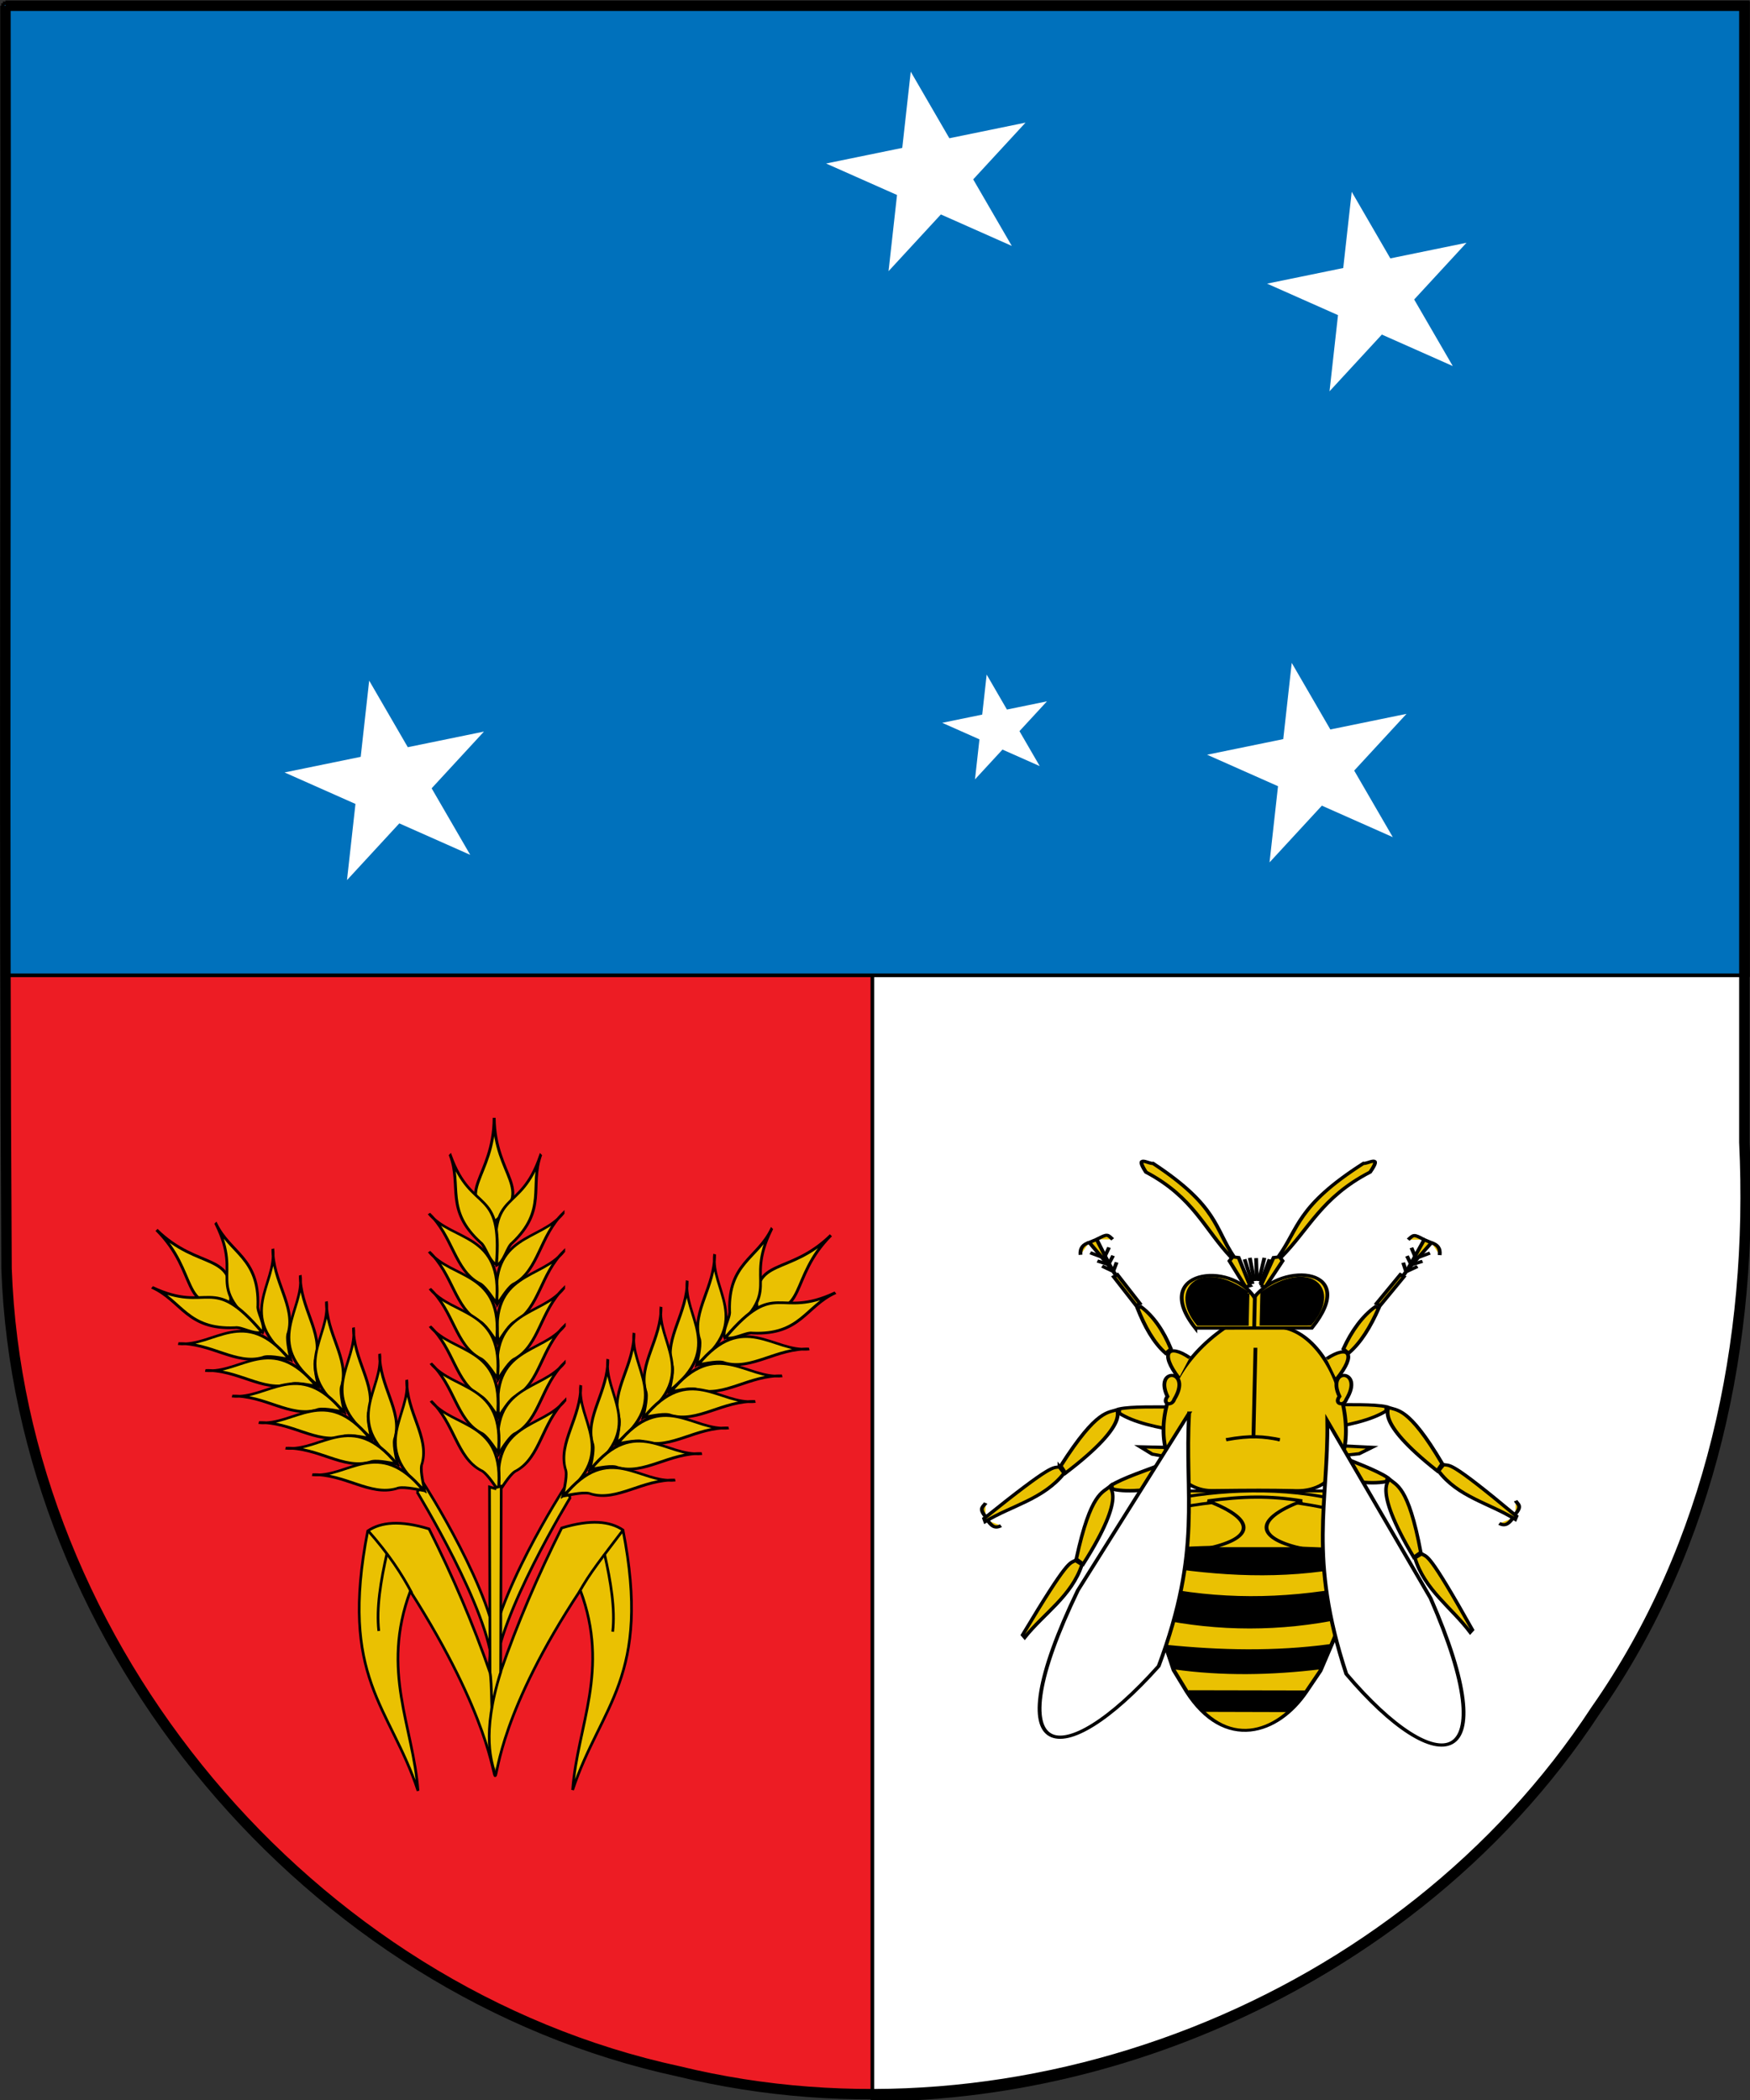 <?xml version="1.0" encoding="UTF-8" standalone="no"?>
<!-- Created with Inkscape (http://www.inkscape.org/) -->

<svg
   xmlns:dc="http://purl.org/dc/elements/1.1/"
   xmlns:cc="http://creativecommons.org/ns#"
   xmlns:rdf="http://www.w3.org/1999/02/22-rdf-syntax-ns#"
   xmlns:svg="http://www.w3.org/2000/svg"
   xmlns="http://www.w3.org/2000/svg"
   xmlns:sodipodi="http://sodipodi.sourceforge.net/DTD/sodipodi-0.dtd"
   xmlns:inkscape="http://www.inkscape.org/namespaces/inkscape"
   version="1.0"
   width="499.981"
   height="600.007"
   id="svg2"
   inkscape:version="0.48.1 "
   sodipodi:docname="ZZ1.svg">
  <rect width="100%" height="100%" fill="#333333" stroke="none"/>
  <sodipodi:namedview
     pagecolor="#ffffff"
     bordercolor="#666666"
     borderopacity="1"
     objecttolerance="10"
     gridtolerance="10"
     guidetolerance="10"
     inkscape:pageopacity="0"
     inkscape:pageshadow="2"
     inkscape:window-width="1280"
     inkscape:window-height="1004"
     id="namedview171"
     showgrid="false"
     fit-margin-top="0"
     fit-margin-left="0"
     fit-margin-right="0"
     fit-margin-bottom="0"
     inkscape:zoom="0.42096774"
     inkscape:cx="452.51584"
     inkscape:cy="299.99977"
     inkscape:window-x="-8"
     inkscape:window-y="-8"
     inkscape:window-maximized="1"
     inkscape:current-layer="g8602" />
  <defs
     id="defs4" />
  <g
     transform="matrix(1,0,0,1,-40.62,-310.702)"
     id="g8602">
    <path
       d="m 42.247,589.344 c 0.05,27.944 0.145,55.902 0.312,83.844 3.833,107.937 86.463,206.518 192,229.312 18.174,4.426 36.755,6.553 55.312,6.531 l 0,-319.688 -247.625,0 z"
       id="Fondo"
       style="fill:#ed1c24;fill-opacity:1;fill-rule:evenodd;stroke:#000000;stroke-width:1;stroke-linecap:butt;stroke-linejoin:miter;stroke-miterlimit:4;stroke-opacity:1;stroke-dasharray:none;stroke-dashoffset:0;marker:none;visibility:visible;display:inline;overflow:visible"
       inkscape:connector-curvature="0" />
    <path
       d="m 289.872,589.344 0,321.281 C 370.94,910.173 451.464,869.016 496.278,800.469 529.4,753.158 541.603,694.617 538.872,637.625 l 0,-48.281 -249,0 z"
       id="Diestro"
       style="fill:#ffffff;fill-opacity:1;fill-rule:evenodd;stroke:#000000;stroke-width:1;stroke-linecap:butt;stroke-linejoin:miter;stroke-miterlimit:4;stroke-opacity:1;stroke-dasharray:none;stroke-dashoffset:0;marker:none;visibility:visible;display:inline;overflow:visible"
       inkscape:connector-curvature="0" />
    <path
       d="m 41.458,311.625 c 0.157,92.569 -0.134,185.15 0.031,277.719 l 498.562,0 c 0,-92.566 0,-185.153 0,-277.719 -166.193,10e-6 -332.401,0 -498.594,0 z"
       id="Superior"
       style="fill:#0071bc;fill-opacity:1;fill-rule:evenodd;stroke:#000000;stroke-width:1;stroke-linecap:butt;stroke-linejoin:miter;stroke-miterlimit:4;stroke-opacity:1;stroke-dasharray:none;stroke-dashoffset:0;marker:none;visibility:visible;display:inline;overflow:visible"
       inkscape:connector-curvature="0" />
    <path
       d="m 42.179,312.343 c 0.204,120.277 -0.41,240.567 0.311,360.836 3.833,107.937 86.48,206.523 192.017,229.318 97.636,23.777 206.937,-18.953 262.046,-103.22 33.005,-47.127 45.16,-105.45 42.438,-162.221 0,-108.237 0,-216.475 0,-324.712 -165.604,0 -331.208,0 -496.812,0 z"
       id="Borde"
       style="fill:none;stroke:#000000;stroke-width:2.985;stroke-linecap:butt;stroke-linejoin:miter;stroke-miterlimit:4;stroke-opacity:1;stroke-dasharray:none;stroke-dashoffset:0;marker:none;visibility:visible;display:inline;overflow:visible;enable-background:accumulate"
       inkscape:connector-curvature="0" />
    <g
       transform="matrix(0,2.573,-2.567,0,490.34,-189.545)"
       id="g10134"
       style="stroke:#000000;stroke-width:0.389">
      <path
         d="m 215.724,24.746 7.389,-4.295 -1.734,-8.477 6.299,5.823 7.389,-4.295 -3.495,7.893 6.299,5.823 -8.459,-0.943 -3.495,7.893 -1.734,-8.476 -8.459,-0.943 z"
         id="path7842"
         style="fill:#ffffff;fill-opacity:1;stroke:none"
         inkscape:connector-curvature="0" />
      <path
         d="m 202.384,73.826 7.389,-4.295 -1.734,-8.477 6.3,5.823 7.389,-4.295 -3.495,7.893 6.299,5.823 -8.459,-0.943 -3.495,7.893 -1.734,-8.476 -8.459,-0.943 z"
         id="path7325"
         style="fill:#ffffff;fill-opacity:1;stroke:none"
         inkscape:connector-curvature="0" />
      <path
         d="m 270.001,134.101 7.389,-4.295 -1.734,-8.477 6.299,5.823 7.389,-4.295 -3.495,7.893 6.299,5.823 -8.459,-0.943 -3.495,7.893 -1.734,-8.476 -8.459,-0.943 z"
         id="path7327"
         style="fill:#ffffff;fill-opacity:1;stroke:none"
         inkscape:connector-curvature="0" />
      <path
         d="m 268.033,31.422 7.389,-4.295 -1.734,-8.477 6.299,5.823 7.389,-4.295 -3.495,7.893 6.299,5.823 -8.459,-0.943 -3.495,7.893 -1.734,-8.476 -8.459,-0.943 z"
         id="path7329"
         style="fill:#ffffff;fill-opacity:1;stroke:none"
         inkscape:connector-curvature="0" />
      <path
         d="m 269.327,65.378 3.882,-2.256 -0.911,-4.453 3.309,3.059 3.882,-2.256 -1.836,4.146 3.309,3.059 -4.444,-0.496 -1.836,4.146 -0.911,-4.453 -4.444,-0.496 z"
         id="path7331"
         style="fill:#ffffff;fill-opacity:1;stroke:none"
         inkscape:connector-curvature="0" />
    </g>
    <g
       transform="matrix(0.819,0,0,0.819,-43.476,274.981)"
       id="g19105">
      <g
         transform="matrix(-0.652,-0.475,-0.577,0.538,1168.404,939.635)"
         id="g15977"
         style="fill:#eac102;fill-opacity:1;stroke:#000000;stroke-width:1.175;stroke-miterlimit:4;stroke-opacity:1;stroke-dasharray:none">
        <path
           d="m 1236.49,151.036 c -19.492,22.085 -11.329,38.486 -33.552,37.354 -1.551,-22.514 14.377,-16.024 33.552,-37.354 z"
           id="path15979"
           style="fill:#eac102;fill-opacity:1;fill-rule:evenodd;stroke:#000000;stroke-width:1.175;stroke-linecap:butt;stroke-linejoin:miter;stroke-miterlimit:4;stroke-opacity:1;stroke-dasharray:none;display:inline"
           inkscape:connector-curvature="0" />
        <g
           id="g15981"
           style="fill:#eac102;fill-opacity:1;stroke:#000000;stroke-width:1.175;stroke-miterlimit:4;stroke-opacity:1;stroke-dasharray:none">
          <path
             d="m 1210.439,152.46 c -13.245,27.249 5.455,25.132 -22.222,51.587 -1.134,-3.377 2.915,-9.586 2.551,-12.341 0.137,-21.16 13.048,-25.216 19.672,-39.246 z"
             id="path15983"
             style="fill:#eac102;fill-opacity:1;fill-rule:evenodd;stroke:#000000;stroke-width:1.175;stroke-linecap:butt;stroke-linejoin:miter;stroke-miterlimit:4;stroke-opacity:1;stroke-dasharray:none;display:inline"
             inkscape:connector-curvature="0" />
          <path
             d="m 1185.042,167.54 c -2.531,16.138 15.772,27.116 -9.524,50.397 0.91,-4.095 2.412,-9.997 1.461,-12.117 -2.788,-11.344 7.739,-23.86 8.063,-38.28 z"
             id="path15985"
             style="fill:#eac102;fill-opacity:1;fill-rule:evenodd;stroke:#000000;stroke-width:1.175;stroke-linecap:butt;stroke-linejoin:miter;stroke-miterlimit:4;stroke-opacity:1;stroke-dasharray:none;display:inline"
             inkscape:connector-curvature="0" />
          <path
             d="m 1172.578,181.23 c -2.531,16.138 15.772,27.116 -9.524,50.397 0.91,-4.095 2.412,-9.997 1.461,-12.117 -2.788,-11.344 7.739,-23.86 8.063,-38.28 z"
             id="path15987"
             style="fill:#eac102;fill-opacity:1;fill-rule:evenodd;stroke:#000000;stroke-width:1.175;stroke-linecap:butt;stroke-linejoin:miter;stroke-miterlimit:4;stroke-opacity:1;stroke-dasharray:none;display:inline"
             inkscape:connector-curvature="0" />
          <path
             d="m 1160.673,194.722 c -2.531,16.138 15.772,27.116 -9.524,50.397 0.91,-4.095 2.412,-9.997 1.461,-12.117 -2.788,-11.344 7.739,-23.86 8.063,-38.28 z"
             id="path15989"
             style="fill:#eac102;fill-opacity:1;fill-rule:evenodd;stroke:#000000;stroke-width:1.175;stroke-linecap:butt;stroke-linejoin:miter;stroke-miterlimit:4;stroke-opacity:1;stroke-dasharray:none;display:inline"
             inkscape:connector-curvature="0" />
          <path
             d="m 1148.372,208.214 c -2.531,16.138 15.772,27.116 -9.524,50.397 0.91,-4.095 2.412,-9.997 1.461,-12.117 -2.788,-11.344 7.739,-23.86 8.063,-38.28 z"
             id="path15991"
             style="fill:#eac102;fill-opacity:1;fill-rule:evenodd;stroke:#000000;stroke-width:1.175;stroke-linecap:butt;stroke-linejoin:miter;stroke-miterlimit:4;stroke-opacity:1;stroke-dasharray:none;display:inline"
             inkscape:connector-curvature="0" />
          <path
             d="m 1136.467,221.706 c -2.531,16.138 15.772,27.116 -9.524,50.397 0.91,-4.095 2.412,-9.997 1.461,-12.117 -2.788,-11.344 7.739,-23.86 8.063,-38.28 z"
             id="path15993"
             style="fill:#eac102;fill-opacity:1;fill-rule:evenodd;stroke:#000000;stroke-width:1.175;stroke-linecap:butt;stroke-linejoin:miter;stroke-miterlimit:4;stroke-opacity:1;stroke-dasharray:none;display:inline"
             inkscape:connector-curvature="0" />
          <path
             d="m 1124.165,235.198 c -2.531,16.138 15.772,27.116 -9.524,50.397 0.91,-4.095 2.412,-9.997 1.461,-12.117 -2.788,-11.344 7.739,-23.86 8.063,-38.28 z"
             id="path15995"
             style="fill:#eac102;fill-opacity:1;fill-rule:evenodd;stroke:#000000;stroke-width:1.175;stroke-linecap:butt;stroke-linejoin:miter;stroke-miterlimit:4;stroke-opacity:1;stroke-dasharray:none;display:inline"
             inkscape:connector-curvature="0" />
        </g>
        <g
           transform="matrix(-0.105,-0.995,-0.995,0.105,1516.331,1364.704)"
           id="g15997"
           style="fill:#eac102;fill-opacity:1;stroke:#000000;stroke-width:1.175;stroke-miterlimit:4;stroke-opacity:1;stroke-dasharray:none;display:inline">
          <path
             d="m 1210.439,152.46 c -13.245,27.249 5.455,25.132 -22.222,51.587 -1.134,-3.377 2.915,-9.586 2.551,-12.341 0.137,-21.16 13.048,-25.216 19.672,-39.246 z"
             id="path15999"
             style="fill:#eac102;fill-opacity:1;fill-rule:evenodd;stroke:#000000;stroke-width:1.175;stroke-linecap:butt;stroke-linejoin:miter;stroke-miterlimit:4;stroke-opacity:1;stroke-dasharray:none;display:inline"
             inkscape:connector-curvature="0" />
          <path
             d="m 1185.042,167.54 c -2.531,16.138 15.772,27.116 -9.524,50.397 0.91,-4.095 2.412,-9.997 1.461,-12.117 -2.788,-11.344 7.739,-23.86 8.063,-38.28 z"
             id="path16001"
             style="fill:#eac102;fill-opacity:1;fill-rule:evenodd;stroke:#000000;stroke-width:1.175;stroke-linecap:butt;stroke-linejoin:miter;stroke-miterlimit:4;stroke-opacity:1;stroke-dasharray:none;display:inline"
             inkscape:connector-curvature="0" />
          <path
             d="m 1172.578,181.23 c -2.531,16.138 15.772,27.116 -9.524,50.397 0.91,-4.095 2.412,-9.997 1.461,-12.117 -2.788,-11.344 7.739,-23.86 8.063,-38.28 z"
             id="path16003"
             style="fill:#eac102;fill-opacity:1;fill-rule:evenodd;stroke:#000000;stroke-width:1.175;stroke-linecap:butt;stroke-linejoin:miter;stroke-miterlimit:4;stroke-opacity:1;stroke-dasharray:none;display:inline"
             inkscape:connector-curvature="0" />
          <path
             d="m 1160.673,194.722 c -2.531,16.138 15.772,27.116 -9.524,50.397 0.91,-4.095 2.412,-9.997 1.461,-12.117 -2.788,-11.344 7.739,-23.86 8.063,-38.28 z"
             id="path16005"
             style="fill:#eac102;fill-opacity:1;fill-rule:evenodd;stroke:#000000;stroke-width:1.175;stroke-linecap:butt;stroke-linejoin:miter;stroke-miterlimit:4;stroke-opacity:1;stroke-dasharray:none;display:inline"
             inkscape:connector-curvature="0" />
          <path
             d="m 1148.372,208.214 c -2.531,16.138 15.772,27.116 -9.524,50.397 0.91,-4.095 2.412,-9.997 1.461,-12.117 -2.788,-11.344 7.739,-23.86 8.063,-38.28 z"
             id="path16007"
             style="fill:#eac102;fill-opacity:1;fill-rule:evenodd;stroke:#000000;stroke-width:1.175;stroke-linecap:butt;stroke-linejoin:miter;stroke-miterlimit:4;stroke-opacity:1;stroke-dasharray:none;display:inline"
             inkscape:connector-curvature="0" />
          <path
             d="m 1136.467,221.706 c -2.531,16.138 15.772,27.116 -9.524,50.397 0.91,-4.095 2.412,-9.997 1.461,-12.117 -2.788,-11.344 7.739,-23.86 8.063,-38.28 z"
             id="path16009"
             style="fill:#eac102;fill-opacity:1;fill-rule:evenodd;stroke:#000000;stroke-width:1.175;stroke-linecap:butt;stroke-linejoin:miter;stroke-miterlimit:4;stroke-opacity:1;stroke-dasharray:none;display:inline"
             inkscape:connector-curvature="0" />
          <path
             d="m 1124.165,235.198 c -2.531,16.138 15.772,27.116 -9.524,50.397 0.91,-4.095 2.412,-9.997 1.461,-12.117 -2.788,-11.344 7.739,-23.86 8.063,-38.28 z"
             id="path16011"
             style="fill:#eac102;fill-opacity:1;fill-rule:evenodd;stroke:#000000;stroke-width:1.175;stroke-linecap:butt;stroke-linejoin:miter;stroke-miterlimit:4;stroke-opacity:1;stroke-dasharray:none;display:inline"
             inkscape:connector-curvature="0" />
        </g>
      </g>
      <g
         id="g19056">
        <g
           transform="matrix(0.938,0,0,0.938,311.635,-17.376)"
           id="g16436">
          <path
             d="m -67.618,619.948 2.258,-3.491 c 0,0 26.728,41.403 27.798,64.531 1.041,22.513 -1.224,24.693 -2.104,3.954 -0.88,-20.724 -27.952,-64.993 -27.952,-64.993 z"
             id="rect16056"
             style="fill:#eac102;fill-opacity:1;fill-rule:evenodd;stroke:#000000;stroke-width:0.99;stroke-linecap:round;stroke-linejoin:bevel;stroke-miterlimit:4;stroke-opacity:1;stroke-dashoffset:0"
             inkscape:connector-curvature="0" />
          <g
             transform="matrix(-0.85,0.133,-0.029,0.84,890.85,231.102)"
             id="g8767"
             style="fill:#eac102;fill-opacity:1;stroke:#000000;stroke-width:1.175;stroke-miterlimit:4;stroke-opacity:1;stroke-dasharray:none">
            <path
               d="m 1236.49,151.036 c -19.492,22.085 -11.329,38.486 -33.552,37.354 -1.551,-22.514 14.377,-16.024 33.552,-37.354 z"
               id="path16373"
               style="fill:#eac102;fill-opacity:1;fill-rule:evenodd;stroke:#000000;stroke-width:1.175;stroke-linecap:butt;stroke-linejoin:miter;stroke-miterlimit:4;stroke-opacity:1;stroke-dasharray:none;display:inline"
               inkscape:connector-curvature="0" />
            <g
               id="g8771"
               style="fill:#eac102;fill-opacity:1;stroke:#000000;stroke-width:1.175;stroke-miterlimit:4;stroke-opacity:1;stroke-dasharray:none">
              <path
                 d="m 1210.439,152.46 c -13.245,27.249 5.455,25.132 -22.222,51.587 -1.134,-3.377 2.915,-9.586 2.551,-12.341 0.137,-21.16 13.048,-25.216 19.672,-39.246 z"
                 id="path8773"
                 style="fill:#eac102;fill-opacity:1;fill-rule:evenodd;stroke:#000000;stroke-width:1.175;stroke-linecap:butt;stroke-linejoin:miter;stroke-miterlimit:4;stroke-opacity:1;stroke-dasharray:none;display:inline"
                 inkscape:connector-curvature="0" />
              <path
                 d="m 1185.042,167.54 c -2.531,16.138 15.772,27.116 -9.524,50.397 0.91,-4.095 2.412,-9.997 1.461,-12.117 -2.788,-11.344 7.739,-23.86 8.063,-38.28 z"
                 id="path8775"
                 style="fill:#eac102;fill-opacity:1;fill-rule:evenodd;stroke:#000000;stroke-width:1.175;stroke-linecap:butt;stroke-linejoin:miter;stroke-miterlimit:4;stroke-opacity:1;stroke-dasharray:none;display:inline"
                 inkscape:connector-curvature="0" />
              <path
                 d="m 1172.578,181.23 c -2.531,16.138 15.772,27.116 -9.524,50.397 0.91,-4.095 2.412,-9.997 1.461,-12.117 -2.788,-11.344 7.739,-23.86 8.063,-38.28 z"
                 id="path8777"
                 style="fill:#eac102;fill-opacity:1;fill-rule:evenodd;stroke:#000000;stroke-width:1.175;stroke-linecap:butt;stroke-linejoin:miter;stroke-miterlimit:4;stroke-opacity:1;stroke-dasharray:none;display:inline"
                 inkscape:connector-curvature="0" />
              <path
                 d="m 1160.673,194.722 c -2.531,16.138 15.772,27.116 -9.524,50.397 0.91,-4.095 2.412,-9.997 1.461,-12.117 -2.788,-11.344 7.739,-23.86 8.063,-38.28 z"
                 id="path8779"
                 style="fill:#eac102;fill-opacity:1;fill-rule:evenodd;stroke:#000000;stroke-width:1.175;stroke-linecap:butt;stroke-linejoin:miter;stroke-miterlimit:4;stroke-opacity:1;stroke-dasharray:none;display:inline"
                 inkscape:connector-curvature="0" />
              <path
                 d="m 1148.372,208.214 c -2.531,16.138 15.772,27.116 -9.524,50.397 0.91,-4.095 2.412,-9.997 1.461,-12.117 -2.788,-11.344 7.739,-23.86 8.063,-38.28 z"
                 id="path16380"
                 style="fill:#eac102;fill-opacity:1;fill-rule:evenodd;stroke:#000000;stroke-width:1.175;stroke-linecap:butt;stroke-linejoin:miter;stroke-miterlimit:4;stroke-opacity:1;stroke-dasharray:none;display:inline"
                 inkscape:connector-curvature="0" />
              <path
                 d="m 1136.467,221.706 c -2.531,16.138 15.772,27.116 -9.524,50.397 0.91,-4.095 2.412,-9.997 1.461,-12.117 -2.788,-11.344 7.739,-23.86 8.063,-38.28 z"
                 id="path16382"
                 style="fill:#eac102;fill-opacity:1;fill-rule:evenodd;stroke:#000000;stroke-width:1.175;stroke-linecap:butt;stroke-linejoin:miter;stroke-miterlimit:4;stroke-opacity:1;stroke-dasharray:none;display:inline"
                 inkscape:connector-curvature="0" />
              <path
                 d="m 1124.165,235.198 c -2.531,16.138 15.772,27.116 -9.524,50.397 0.91,-4.095 2.412,-9.997 1.461,-12.117 -2.788,-11.344 7.739,-23.86 8.063,-38.28 z"
                 id="path16384"
                 style="fill:#eac102;fill-opacity:1;fill-rule:evenodd;stroke:#000000;stroke-width:1.175;stroke-linecap:butt;stroke-linejoin:miter;stroke-miterlimit:4;stroke-opacity:1;stroke-dasharray:none;display:inline"
                 inkscape:connector-curvature="0" />
            </g>
            <g
               transform="matrix(-0.105,-0.995,-0.995,0.105,1516.331,1364.704)"
               id="g8787"
               style="fill:#eac102;fill-opacity:1;stroke:#000000;stroke-width:1.175;stroke-miterlimit:4;stroke-opacity:1;stroke-dasharray:none;display:inline">
              <path
                 d="m 1210.439,152.46 c -13.245,27.249 5.455,25.132 -22.222,51.587 -1.134,-3.377 2.915,-9.586 2.551,-12.341 0.137,-21.16 13.048,-25.216 19.672,-39.246 z"
                 id="path16387"
                 style="fill:#eac102;fill-opacity:1;fill-rule:evenodd;stroke:#000000;stroke-width:1.175;stroke-linecap:butt;stroke-linejoin:miter;stroke-miterlimit:4;stroke-opacity:1;stroke-dasharray:none;display:inline"
                 inkscape:connector-curvature="0" />
              <path
                 d="m 1185.042,167.54 c -2.531,16.138 15.772,27.116 -9.524,50.397 0.91,-4.095 2.412,-9.997 1.461,-12.117 -2.788,-11.344 7.739,-23.86 8.063,-38.28 z"
                 id="path16389"
                 style="fill:#eac102;fill-opacity:1;fill-rule:evenodd;stroke:#000000;stroke-width:1.175;stroke-linecap:butt;stroke-linejoin:miter;stroke-miterlimit:4;stroke-opacity:1;stroke-dasharray:none;display:inline"
                 inkscape:connector-curvature="0" />
              <path
                 d="m 1172.578,181.23 c -2.531,16.138 15.772,27.116 -9.524,50.397 0.91,-4.095 2.412,-9.997 1.461,-12.117 -2.788,-11.344 7.739,-23.86 8.063,-38.28 z"
                 id="path16391"
                 style="fill:#eac102;fill-opacity:1;fill-rule:evenodd;stroke:#000000;stroke-width:1.175;stroke-linecap:butt;stroke-linejoin:miter;stroke-miterlimit:4;stroke-opacity:1;stroke-dasharray:none;display:inline"
                 inkscape:connector-curvature="0" />
              <path
                 d="m 1160.673,194.722 c -2.531,16.138 15.772,27.116 -9.524,50.397 0.91,-4.095 2.412,-9.997 1.461,-12.117 -2.788,-11.344 7.739,-23.86 8.063,-38.28 z"
                 id="path16393"
                 style="fill:#eac102;fill-opacity:1;fill-rule:evenodd;stroke:#000000;stroke-width:1.175;stroke-linecap:butt;stroke-linejoin:miter;stroke-miterlimit:4;stroke-opacity:1;stroke-dasharray:none;display:inline"
                 inkscape:connector-curvature="0" />
              <path
                 d="m 1148.372,208.214 c -2.531,16.138 15.772,27.116 -9.524,50.397 0.91,-4.095 2.412,-9.997 1.461,-12.117 -2.788,-11.344 7.739,-23.86 8.063,-38.28 z"
                 id="path16395"
                 style="fill:#eac102;fill-opacity:1;fill-rule:evenodd;stroke:#000000;stroke-width:1.175;stroke-linecap:butt;stroke-linejoin:miter;stroke-miterlimit:4;stroke-opacity:1;stroke-dasharray:none;display:inline"
                 inkscape:connector-curvature="0" />
              <path
                 d="m 1136.467,221.706 c -2.531,16.138 15.772,27.116 -9.524,50.397 0.91,-4.095 2.412,-9.997 1.461,-12.117 -2.788,-11.344 7.739,-23.86 8.063,-38.28 z"
                 id="path16397"
                 style="fill:#eac102;fill-opacity:1;fill-rule:evenodd;stroke:#000000;stroke-width:1.175;stroke-linecap:butt;stroke-linejoin:miter;stroke-miterlimit:4;stroke-opacity:1;stroke-dasharray:none;display:inline"
                 inkscape:connector-curvature="0" />
              <path
                 d="m 1124.165,235.198 c -2.531,16.138 15.772,27.116 -9.524,50.397 0.91,-4.095 2.412,-9.997 1.461,-12.117 -2.788,-11.344 7.739,-23.86 8.063,-38.28 z"
                 id="path16399"
                 style="fill:#eac102;fill-opacity:1;fill-rule:evenodd;stroke:#000000;stroke-width:1.175;stroke-linecap:butt;stroke-linejoin:miter;stroke-miterlimit:4;stroke-opacity:1;stroke-dasharray:none;display:inline"
                 inkscape:connector-curvature="0" />
            </g>
          </g>
        </g>
        <g
           transform="matrix(-0.938,0,0,0.938,238.198,-15.499)"
           id="g16457">
          <path
             d="m -67.618,619.948 2.258,-3.491 c 0,0 26.728,41.403 27.798,64.531 1.041,22.513 -1.224,24.693 -2.104,3.954 -0.88,-20.724 -27.952,-64.993 -27.952,-64.993 z"
             id="path16459"
             style="fill:#eac102;fill-opacity:1;fill-rule:evenodd;stroke:#000000;stroke-width:0.99;stroke-linecap:round;stroke-linejoin:bevel;stroke-miterlimit:4;stroke-opacity:1;stroke-dashoffset:0"
             inkscape:connector-curvature="0" />
          <g
             transform="matrix(-0.85,0.133,-0.029,0.84,890.85,231.102)"
             id="g16461"
             style="fill:#eac102;fill-opacity:1;stroke:#000000;stroke-width:1.175;stroke-miterlimit:4;stroke-opacity:1;stroke-dasharray:none">
            <path
               d="m 1236.49,151.036 c -19.492,22.085 -11.329,38.486 -33.552,37.354 -1.551,-22.514 14.377,-16.024 33.552,-37.354 z"
               id="path16463"
               style="fill:#eac102;fill-opacity:1;fill-rule:evenodd;stroke:#000000;stroke-width:1.175;stroke-linecap:butt;stroke-linejoin:miter;stroke-miterlimit:4;stroke-opacity:1;stroke-dasharray:none;display:inline"
               inkscape:connector-curvature="0" />
            <g
               id="g16465"
               style="fill:#eac102;fill-opacity:1;stroke:#000000;stroke-width:1.175;stroke-miterlimit:4;stroke-opacity:1;stroke-dasharray:none">
              <path
                 d="m 1210.439,152.46 c -13.245,27.249 5.455,25.132 -22.222,51.587 -1.134,-3.377 2.915,-9.586 2.551,-12.341 0.137,-21.16 13.048,-25.216 19.672,-39.246 z"
                 id="path16467"
                 style="fill:#eac102;fill-opacity:1;fill-rule:evenodd;stroke:#000000;stroke-width:1.175;stroke-linecap:butt;stroke-linejoin:miter;stroke-miterlimit:4;stroke-opacity:1;stroke-dasharray:none;display:inline"
                 inkscape:connector-curvature="0" />
              <path
                 d="m 1185.042,167.54 c -2.531,16.138 15.772,27.116 -9.524,50.397 0.91,-4.095 2.412,-9.997 1.461,-12.117 -2.788,-11.344 7.739,-23.86 8.063,-38.28 z"
                 id="path16469"
                 style="fill:#eac102;fill-opacity:1;fill-rule:evenodd;stroke:#000000;stroke-width:1.175;stroke-linecap:butt;stroke-linejoin:miter;stroke-miterlimit:4;stroke-opacity:1;stroke-dasharray:none;display:inline"
                 inkscape:connector-curvature="0" />
              <path
                 d="m 1172.578,181.23 c -2.531,16.138 15.772,27.116 -9.524,50.397 0.91,-4.095 2.412,-9.997 1.461,-12.117 -2.788,-11.344 7.739,-23.86 8.063,-38.28 z"
                 id="path16471"
                 style="fill:#eac102;fill-opacity:1;fill-rule:evenodd;stroke:#000000;stroke-width:1.175;stroke-linecap:butt;stroke-linejoin:miter;stroke-miterlimit:4;stroke-opacity:1;stroke-dasharray:none;display:inline"
                 inkscape:connector-curvature="0" />
              <path
                 d="m 1160.673,194.722 c -2.531,16.138 15.772,27.116 -9.524,50.397 0.91,-4.095 2.412,-9.997 1.461,-12.117 -2.788,-11.344 7.739,-23.86 8.063,-38.28 z"
                 id="path16473"
                 style="fill:#eac102;fill-opacity:1;fill-rule:evenodd;stroke:#000000;stroke-width:1.175;stroke-linecap:butt;stroke-linejoin:miter;stroke-miterlimit:4;stroke-opacity:1;stroke-dasharray:none;display:inline"
                 inkscape:connector-curvature="0" />
              <path
                 d="m 1148.372,208.214 c -2.531,16.138 15.772,27.116 -9.524,50.397 0.91,-4.095 2.412,-9.997 1.461,-12.117 -2.788,-11.344 7.739,-23.86 8.063,-38.28 z"
                 id="path16475"
                 style="fill:#eac102;fill-opacity:1;fill-rule:evenodd;stroke:#000000;stroke-width:1.175;stroke-linecap:butt;stroke-linejoin:miter;stroke-miterlimit:4;stroke-opacity:1;stroke-dasharray:none;display:inline"
                 inkscape:connector-curvature="0" />
              <path
                 d="m 1136.467,221.706 c -2.531,16.138 15.772,27.116 -9.524,50.397 0.91,-4.095 2.412,-9.997 1.461,-12.117 -2.788,-11.344 7.739,-23.86 8.063,-38.28 z"
                 id="path16477"
                 style="fill:#eac102;fill-opacity:1;fill-rule:evenodd;stroke:#000000;stroke-width:1.175;stroke-linecap:butt;stroke-linejoin:miter;stroke-miterlimit:4;stroke-opacity:1;stroke-dasharray:none;display:inline"
                 inkscape:connector-curvature="0" />
              <path
                 d="m 1124.165,235.198 c -2.531,16.138 15.772,27.116 -9.524,50.397 0.91,-4.095 2.412,-9.997 1.461,-12.117 -2.788,-11.344 7.739,-23.86 8.063,-38.28 z"
                 id="path16479"
                 style="fill:#eac102;fill-opacity:1;fill-rule:evenodd;stroke:#000000;stroke-width:1.175;stroke-linecap:butt;stroke-linejoin:miter;stroke-miterlimit:4;stroke-opacity:1;stroke-dasharray:none;display:inline"
                 inkscape:connector-curvature="0" />
            </g>
            <g
               transform="matrix(-0.105,-0.995,-0.995,0.105,1516.331,1364.704)"
               id="g16481"
               style="fill:#eac102;fill-opacity:1;stroke:#000000;stroke-width:1.175;stroke-miterlimit:4;stroke-opacity:1;stroke-dasharray:none;display:inline">
              <path
                 d="m 1210.439,152.46 c -13.245,27.249 5.455,25.132 -22.222,51.587 -1.134,-3.377 2.915,-9.586 2.551,-12.341 0.137,-21.16 13.048,-25.216 19.672,-39.246 z"
                 id="path16483"
                 style="fill:#eac102;fill-opacity:1;fill-rule:evenodd;stroke:#000000;stroke-width:1.175;stroke-linecap:butt;stroke-linejoin:miter;stroke-miterlimit:4;stroke-opacity:1;stroke-dasharray:none;display:inline"
                 inkscape:connector-curvature="0" />
              <path
                 d="m 1185.042,167.54 c -2.531,16.138 15.772,27.116 -9.524,50.397 0.91,-4.095 2.412,-9.997 1.461,-12.117 -2.788,-11.344 7.739,-23.86 8.063,-38.28 z"
                 id="path16485"
                 style="fill:#eac102;fill-opacity:1;fill-rule:evenodd;stroke:#000000;stroke-width:1.175;stroke-linecap:butt;stroke-linejoin:miter;stroke-miterlimit:4;stroke-opacity:1;stroke-dasharray:none;display:inline"
                 inkscape:connector-curvature="0" />
              <path
                 d="m 1172.578,181.23 c -2.531,16.138 15.772,27.116 -9.524,50.397 0.91,-4.095 2.412,-9.997 1.461,-12.117 -2.788,-11.344 7.739,-23.86 8.063,-38.28 z"
                 id="path16487"
                 style="fill:#eac102;fill-opacity:1;fill-rule:evenodd;stroke:#000000;stroke-width:1.175;stroke-linecap:butt;stroke-linejoin:miter;stroke-miterlimit:4;stroke-opacity:1;stroke-dasharray:none;display:inline"
                 inkscape:connector-curvature="0" />
              <path
                 d="m 1160.673,194.722 c -2.531,16.138 15.772,27.116 -9.524,50.397 0.91,-4.095 2.412,-9.997 1.461,-12.117 -2.788,-11.344 7.739,-23.86 8.063,-38.28 z"
                 id="path16489"
                 style="fill:#eac102;fill-opacity:1;fill-rule:evenodd;stroke:#000000;stroke-width:1.175;stroke-linecap:butt;stroke-linejoin:miter;stroke-miterlimit:4;stroke-opacity:1;stroke-dasharray:none;display:inline"
                 inkscape:connector-curvature="0" />
              <path
                 d="m 1148.372,208.214 c -2.531,16.138 15.772,27.116 -9.524,50.397 0.91,-4.095 2.412,-9.997 1.461,-12.117 -2.788,-11.344 7.739,-23.86 8.063,-38.28 z"
                 id="path16491"
                 style="fill:#eac102;fill-opacity:1;fill-rule:evenodd;stroke:#000000;stroke-width:1.175;stroke-linecap:butt;stroke-linejoin:miter;stroke-miterlimit:4;stroke-opacity:1;stroke-dasharray:none;display:inline"
                 inkscape:connector-curvature="0" />
              <path
                 d="m 1136.467,221.706 c -2.531,16.138 15.772,27.116 -9.524,50.397 0.91,-4.095 2.412,-9.997 1.461,-12.117 -2.788,-11.344 7.739,-23.86 8.063,-38.28 z"
                 id="path16493"
                 style="fill:#eac102;fill-opacity:1;fill-rule:evenodd;stroke:#000000;stroke-width:1.175;stroke-linecap:butt;stroke-linejoin:miter;stroke-miterlimit:4;stroke-opacity:1;stroke-dasharray:none;display:inline"
                 inkscape:connector-curvature="0" />
              <path
                 d="m 1124.165,235.198 c -2.531,16.138 15.772,27.116 -9.524,50.397 0.91,-4.095 2.412,-9.997 1.461,-12.117 -2.788,-11.344 7.739,-23.86 8.063,-38.28 z"
                 id="path16495"
                 style="fill:#eac102;fill-opacity:1;fill-rule:evenodd;stroke:#000000;stroke-width:1.175;stroke-linecap:butt;stroke-linejoin:miter;stroke-miterlimit:4;stroke-opacity:1;stroke-dasharray:none;display:inline"
                 inkscape:connector-curvature="0" />
            </g>
          </g>
        </g>
        <path
           d="m 277.527,562.041 -2.255,0.616 0,0.205 -1.827,-0.528 0.171,64.756 c -5.801,-16.776 -12.934,-33.477 -21.266,-50.121 -10.102,-3.078 -16.802,-2.378 -21.381,0.704 -10.06,51.356 7.706,61.029 17.527,90.653 -1.64,-22.529 -13.051,-41.727 -2.683,-69.654 55.805,87.679 3.449,84.166 59.318,-0.293 10.368,27.927 -1.043,47.125 -2.683,69.654 9.821,-29.624 27.615,-39.326 17.556,-90.682 -4.578,-3.082 -11.279,-3.782 -21.381,-0.704 -8.333,16.644 -15.494,33.345 -21.295,50.121 l 0.2,-64.727 z"
           id="path15975"
           style="fill:#eac102;fill-opacity:1;fill-rule:evenodd;stroke:#000000;stroke-width:0.929;stroke-linecap:butt;stroke-linejoin:miter;stroke-miterlimit:4;stroke-opacity:1;stroke-dasharray:none"
           inkscape:connector-curvature="0" />
        <path
           d="m 273.585,626.901 c 0.818,3.616 0.289,13.852 1.703,36.03"
           id="path16023"
           style="fill:#eac102;fill-opacity:1;fill-rule:evenodd;stroke:#000000;stroke-width:0.929;stroke-linecap:butt;stroke-linejoin:miter;stroke-miterlimit:4;stroke-opacity:1;stroke-dasharray:none"
           inkscape:connector-curvature="0" />
        <path
           d="m 246.312,599.284 c -3.37,-6.437 -7.919,-13.44 -15.334,-21.815"
           id="path16025"
           style="fill:#eac102;fill-opacity:1;fill-rule:evenodd;stroke:#000000;stroke-width:0.929;stroke-linecap:butt;stroke-linejoin:miter;stroke-miterlimit:4;stroke-opacity:1;stroke-dasharray:none"
           inkscape:connector-curvature="0" />
        <path
           d="m 237.689,585.399 c -2.213,9.77 -3.762,19.164 -2.868,27.175"
           id="path16027"
           style="fill:#eac102;fill-opacity:1;fill-rule:evenodd;stroke:#000000;stroke-width:0.929;stroke-linecap:butt;stroke-linejoin:miter;stroke-miterlimit:4;stroke-opacity:1;stroke-dasharray:none"
           inkscape:connector-curvature="0" />
        <path
           d="m 277.442,626.621 c -7.074,22.349 -3.081,32.006 -2.035,35.994"
           id="path16202"
           style="fill:#eac102;fill-opacity:1;fill-rule:evenodd;stroke:#000000;stroke-width:0.929;stroke-linecap:butt;stroke-linejoin:miter;stroke-miterlimit:4;stroke-opacity:1;stroke-dasharray:none"
           inkscape:connector-curvature="0" />
        <path
           d="m 304.642,599.257 c 3.37,-6.437 8.635,-12.928 15.334,-21.815"
           id="path16204"
           style="fill:#eac102;fill-opacity:1;fill-rule:evenodd;stroke:#000000;stroke-width:0.929;stroke-linecap:butt;stroke-linejoin:miter;stroke-miterlimit:4;stroke-opacity:1;stroke-dasharray:none"
           inkscape:connector-curvature="0" />
        <path
           d="m 313.555,585.662 c 2.213,9.77 3.762,19.164 2.868,27.175"
           id="path16206"
           style="fill:#eac102;fill-opacity:1;fill-rule:evenodd;stroke:#000000;stroke-width:0.929;stroke-linecap:butt;stroke-linejoin:miter;stroke-miterlimit:4;stroke-opacity:1;stroke-dasharray:none"
           inkscape:connector-curvature="0" />
      </g>
    </g>
    <g
       id="g8513">
      <path
         d="m 357.858,735.253 c -0.862,0.705 5.259,1.801 -7.773,22.328 l -1.97,-1.462 c 4.174,-19.304 7.592,-18.85 9.743,-20.866 z"
         id="path15883"
         style="fill:#eac102;fill-opacity:1;fill-rule:evenodd;stroke:#000000;stroke-width:1;stroke-linecap:butt;stroke-linejoin:miter;stroke-miterlimit:4;stroke-opacity:1;stroke-dasharray:none"
         inkscape:connector-curvature="0" />
      <path
         d="m 437.391,733.104 c 0.842,0.728 -5.307,1.654 7.15,22.535 l 2.01,-1.407 c -3.637,-19.413 -7.065,-19.054 -9.16,-21.128 z"
         id="path15889"
         style="fill:#eac102;fill-opacity:1;fill-rule:evenodd;stroke:#000000;stroke-width:1;stroke-linecap:butt;stroke-linejoin:miter;stroke-miterlimit:4;stroke-opacity:1;stroke-dasharray:none"
         inkscape:connector-curvature="0" />
      <path
         d="m 347.885,756.518 1.875,1.184 c -2.961,9.043 -10.878,13.909 -16.368,20.821 l -0.612,-0.713 c 13.275,-22.181 13.405,-20.298 15.105,-21.292 z"
         id="path15885"
         style="fill:#eac102;fill-opacity:1;fill-rule:evenodd;stroke:#000000;stroke-width:1;stroke-linecap:butt;stroke-linejoin:miter;stroke-miterlimit:4;stroke-opacity:1;stroke-dasharray:none"
         inkscape:connector-curvature="0" />
      <path
         d="m 446.77,754.638 -1.907,1.132 c 2.709,9.122 10.488,14.206 15.784,21.267 l 0.631,-0.696 c -12.654,-22.541 -12.836,-20.663 -14.508,-21.703 z"
         id="path15891"
         style="fill:#eac102;fill-opacity:1;fill-rule:evenodd;stroke:#000000;stroke-width:1;stroke-linecap:butt;stroke-linejoin:miter;stroke-miterlimit:4;stroke-opacity:1;stroke-dasharray:none"
         inkscape:connector-curvature="0" />
      <path
         d="m 372.45,729.096 c 3.062,2.506 2.814,4.445 5.386,5.522 -7.699,1.694 -14.558,2.602 -19.304,1.534 l -0.381,-1.112 c 3.01,-1.95 10.25,-4.381 14.299,-5.943 z"
         id="path15887"
         style="fill:#eac102;fill-opacity:1;fill-rule:evenodd;stroke:#000000;stroke-width:1;stroke-linecap:butt;stroke-linejoin:miter;stroke-miterlimit:4;stroke-opacity:1;stroke-dasharray:none"
         inkscape:connector-curvature="0" />
      <path
         d="m 422.976,726.544 c -3.13,2.42 -2.936,4.366 -5.537,5.37 7.649,1.907 14.48,3.006 19.254,2.069 l 0.412,-1.101 c -2.954,-2.033 -10.124,-4.664 -14.129,-6.338 z"
         id="path15893"
         style="fill:#eac102;fill-opacity:1;fill-rule:evenodd;stroke:#000000;stroke-width:1;stroke-linecap:butt;stroke-linejoin:miter;stroke-miterlimit:4;stroke-opacity:1;stroke-dasharray:none"
         inkscape:connector-curvature="0" />
      <g
         transform="matrix(0.104,-1.5730707e-5,-0.002,0.088,279.033,655.593)"
         id="g9857"
         style="fill:#eac102;fill-opacity:1;stroke:#000000;stroke-width:10.463;stroke-miterlimit:4;stroke-opacity:1;stroke-dasharray:none">
        <path
           d="m 988.39,781.869 -133.359,-3.609 33.115,23.672 119.569,26.107 -19.325,-46.17 z"
           id="path33241"
           style="fill:#eac102;fill-opacity:1;fill-rule:evenodd;stroke:#000000;stroke-width:10.463;stroke-linecap:butt;stroke-linejoin:miter;stroke-miterlimit:4;stroke-opacity:1;stroke-dasharray:none"
           inkscape:connector-curvature="0" />
        <path
           d="m 1358.639,772.252 133.182,7.762 -35.011,20.766 -121.358,15.829 23.187,-44.357 z"
           id="path33337"
           style="fill:#eac102;fill-opacity:1;fill-rule:evenodd;stroke:#000000;stroke-width:10.463;stroke-linecap:butt;stroke-linejoin:miter;stroke-miterlimit:4;stroke-opacity:1;stroke-dasharray:none"
           inkscape:connector-curvature="0" />
        <g
           transform="translate(1853.107,696.576)"
           id="g2254"
           style="fill:#eac102;fill-opacity:1;stroke:#000000;stroke-width:10.463;stroke-miterlimit:4;stroke-opacity:1;stroke-dasharray:none">
          <g
             transform="translate(-280.743,-494.642)"
             id="g2256"
             style="fill:#eac102;fill-opacity:1;stroke:#000000;stroke-width:10.463;stroke-miterlimit:4;stroke-opacity:1;stroke-dasharray:none">
            <path
               d="m -780.942,454.536 c -10.041,4.096 42.251,40.043 -140.371,207.215 l -13.369,-23.395 c 98.187,-189.244 127.875,-170.86 153.74,-183.82 z"
               id="path2258"
               style="fill:#eac102;fill-opacity:1;fill-rule:evenodd;stroke:#000000;stroke-width:10.463;stroke-linecap:butt;stroke-linejoin:miter;stroke-miterlimit:4;stroke-opacity:1;stroke-dasharray:none"
               inkscape:connector-curvature="0" />
            <path
               d="m -938.025,641.698 13.369,20.053 c -55.146,84.668 -142.378,105.164 -213.899,157.082 l -3.342,-10.027 c 189.989,-183.836 185.298,-163.257 203.873,-167.109 z"
               id="path2260"
               style="fill:#eac102;fill-opacity:1;fill-rule:evenodd;stroke:#000000;stroke-width:10.463;stroke-linecap:butt;stroke-linejoin:miter;stroke-miterlimit:4;stroke-opacity:1;stroke-dasharray:none"
               inkscape:connector-curvature="0" />
            <path
               d="m -1138.555,802.122 c -19.739,-27.642 -5.131,-32.386 0,-43.448"
               id="path2262"
               style="fill:#eac102;fill-opacity:1;fill-rule:evenodd;stroke:#000000;stroke-width:10.463;stroke-linecap:butt;stroke-linejoin:miter;stroke-miterlimit:4;stroke-opacity:1;stroke-dasharray:none"
               inkscape:connector-curvature="0" />
            <path
               d="m -1131.871,815.491 c 9.299,14.437 18.751,28.415 36.764,16.711"
               id="path2264"
               style="fill:#eac102;fill-opacity:1;fill-rule:evenodd;stroke:#000000;stroke-width:10.463;stroke-linecap:butt;stroke-linejoin:miter;stroke-miterlimit:4;stroke-opacity:1;stroke-dasharray:none"
               inkscape:connector-curvature="0" />
          </g>
          <path
             d="m -909.678,-47.905 c 20.053,38.855 11.747,58.54 31.8,80.212 -75.356,-12.455 -140.616,-29.957 -180.477,-60.159 l 0,-13.369 c 33.474,-8.86 106.949,-6.079 148.678,-6.684 z"
             id="path2266"
             style="fill:#eac102;fill-opacity:1;fill-rule:evenodd;stroke:#000000;stroke-width:10.463;stroke-linecap:butt;stroke-linejoin:miter;stroke-miterlimit:4;stroke-opacity:1;stroke-dasharray:none"
             inkscape:connector-curvature="0" />
        </g>
        <g
           transform="matrix(-1,0,0,1,470.268,689.404)"
           id="g30156"
           style="fill:#eac102;fill-opacity:1;stroke:#000000;stroke-width:10.463;stroke-miterlimit:4;stroke-opacity:1;stroke-dasharray:none">
          <g
             transform="translate(-280.743,-494.642)"
             id="g30158"
             style="fill:#eac102;fill-opacity:1;stroke:#000000;stroke-width:10.463;stroke-miterlimit:4;stroke-opacity:1;stroke-dasharray:none">
            <path
               d="m -780.942,454.536 c -10.041,4.096 42.251,40.043 -140.371,207.215 l -13.369,-23.395 c 98.187,-189.244 127.875,-170.86 153.74,-183.82 z"
               id="path30160"
               style="fill:#eac102;fill-opacity:1;fill-rule:evenodd;stroke:#000000;stroke-width:10.463;stroke-linecap:butt;stroke-linejoin:miter;stroke-miterlimit:4;stroke-opacity:1;stroke-dasharray:none"
               inkscape:connector-curvature="0" />
            <path
               d="m -938.025,641.698 13.369,20.053 c -55.146,84.668 -142.378,105.164 -213.899,157.082 l -3.342,-10.027 c 189.989,-183.836 185.298,-163.257 203.873,-167.109 z"
               id="path30162"
               style="fill:#eac102;fill-opacity:1;fill-rule:evenodd;stroke:#000000;stroke-width:10.463;stroke-linecap:butt;stroke-linejoin:miter;stroke-miterlimit:4;stroke-opacity:1;stroke-dasharray:none"
               inkscape:connector-curvature="0" />
            <path
               d="m -1138.555,802.122 c -19.739,-27.642 -5.131,-32.386 0,-43.448"
               id="path30164"
               style="fill:#eac102;fill-opacity:1;fill-rule:evenodd;stroke:#000000;stroke-width:10.463;stroke-linecap:butt;stroke-linejoin:miter;stroke-miterlimit:4;stroke-opacity:1;stroke-dasharray:none"
               inkscape:connector-curvature="0" />
            <path
               d="m -1131.871,815.491 c 9.299,14.437 18.751,28.415 36.764,16.711"
               id="path30166"
               style="fill:#eac102;fill-opacity:1;fill-rule:evenodd;stroke:#000000;stroke-width:10.463;stroke-linecap:butt;stroke-linejoin:miter;stroke-miterlimit:4;stroke-opacity:1;stroke-dasharray:none"
               inkscape:connector-curvature="0" />
          </g>
          <path
             d="m -909.678,-47.905 c 20.053,38.855 11.747,58.54 31.8,80.212 -75.356,-12.455 -140.616,-29.957 -180.477,-60.159 l 0,-13.369 c 33.474,-8.86 106.949,-6.079 148.678,-6.684 z"
             id="path30168"
             style="fill:#eac102;fill-opacity:1;fill-rule:evenodd;stroke:#000000;stroke-width:10.463;stroke-linecap:butt;stroke-linejoin:miter;stroke-miterlimit:4;stroke-opacity:1;stroke-dasharray:none"
             inkscape:connector-curvature="0" />
        </g>
        <path
           d="m 1178.674,706.313 a 127.003,173.793 0 1 1 -254.005,0 127.003,173.793 0 1 1 254.005,0 z"
           transform="matrix(1.158,0,0,0.923,-52.28,-32.496)"
           id="path12012"
           style="fill:#eac102;fill-opacity:1;fill-rule:evenodd;stroke:#000000;stroke-width:10.122;stroke-linecap:butt;stroke-linejoin:miter;stroke-miterlimit:4;stroke-opacity:1;stroke-dasharray:none"
           inkscape:connector-curvature="0" />
        <path
           d="m 1080.804,391.228 160.703,0 c 178.858,41.419 274.06,549.054 33.086,529.374 -62.939,-1.576 -107.178,-1.576 -217.421,0 -157.704,2.711 -221.067,-326.723 23.633,-529.374 z"
           id="path3202"
           style="fill:#eac102;fill-opacity:1;fill-rule:evenodd;stroke:#000000;stroke-width:10.463;stroke-linecap:butt;stroke-linejoin:miter;stroke-miterlimit:4;stroke-opacity:1;stroke-dasharray:none"
           inkscape:connector-curvature="0" />
        <path
           d="m 1090.257,755.172 c 68.404,-14.836 103.952,-10.186 147.334,0 l -4.727,0"
           id="path3204"
           style="fill:#eac102;fill-opacity:1;fill-rule:evenodd;stroke:#000000;stroke-width:10.463;stroke-linecap:butt;stroke-linejoin:miter;stroke-miterlimit:4;stroke-opacity:1;stroke-dasharray:none"
           inkscape:connector-curvature="0" />
        <path
           d="m 1361.5,492.328 c 59.869,-47.265 83.503,-15.755 28.359,66.172"
           id="path3208"
           style="fill:#eac102;fill-opacity:1;fill-rule:evenodd;stroke:#000000;stroke-width:10.463;stroke-linecap:butt;stroke-linejoin:miter;stroke-miterlimit:4;stroke-opacity:1;stroke-dasharray:none"
           inkscape:connector-curvature="0" />
        <path
           d="m 1406.936,460.55 14.18,14.18 c 33.853,-34.703 59.061,-86.695 80.351,-146.523 l -9.453,-4.727 c -34.129,29.425 -63.535,77.747 -85.078,137.07 z"
           id="path3210"
           style="fill:#eac102;fill-opacity:1;fill-rule:evenodd;stroke:#000000;stroke-width:10.463;stroke-linecap:butt;stroke-linejoin:miter;stroke-miterlimit:4;stroke-opacity:1;stroke-dasharray:none"
           inkscape:connector-curvature="0" />
        <path
           d="m 1495.066,313.05 10.027,6.684 63.501,-93.581 -10.027,-6.684 -63.501,93.581 z"
           id="path3212"
           style="fill:#eac102;fill-opacity:1;fill-rule:evenodd;stroke:#000000;stroke-width:10.463;stroke-linecap:butt;stroke-linejoin:miter;stroke-miterlimit:4;stroke-opacity:1;stroke-dasharray:none"
           inkscape:connector-curvature="0" />
        <path
           d="m 985.185,488.91 c -59.869,-47.265 -83.503,-15.755 -28.359,66.172"
           id="path12019"
           style="fill:#eac102;fill-opacity:1;fill-rule:evenodd;stroke:#000000;stroke-width:10.463;stroke-linecap:butt;stroke-linejoin:miter;stroke-miterlimit:4;stroke-opacity:1;stroke-dasharray:none"
           inkscape:connector-curvature="0" />
        <path
           d="M 933.193,460.55 919.013,474.73 C 885.16,440.027 859.952,388.035 838.662,328.207 l 9.453,-4.727 c 34.129,29.425 63.535,77.747 85.078,137.07 z"
           id="path12022"
           style="fill:#eac102;fill-opacity:1;fill-rule:evenodd;stroke:#000000;stroke-width:10.463;stroke-linecap:butt;stroke-linejoin:miter;stroke-miterlimit:4;stroke-opacity:1;stroke-dasharray:none"
           inkscape:connector-curvature="0" />
        <path
           d="m 845.062,313.05 -10.027,6.684 -63.501,-93.581 10.027,-6.684 63.501,93.581 z"
           id="path12024"
           style="fill:#eac102;fill-opacity:1;fill-rule:evenodd;stroke:#000000;stroke-width:10.463;stroke-linecap:butt;stroke-linejoin:miter;stroke-miterlimit:4;stroke-opacity:1;stroke-dasharray:none"
           inkscape:connector-curvature="0" />
        <g
           transform="translate(3.1891435e-6,1.986)"
           id="g2718"
           style="fill:#eac102;fill-opacity:1;stroke:#000000;stroke-width:10.463;stroke-miterlimit:4;stroke-opacity:1;stroke-dasharray:none">
          <path
             d="m 1176.323,253.074 12.222,4.44 45.881,-84.791 -6.111,-9.453 c 77.311,-93.564 107.852,-196.481 241.054,-278.866 33.578,-59.303 -7.287,-25.553 -18.906,-28.359 -182.558,140.072 -172.231,210.005 -228.546,304.17 l -12.508,1.671 -33.086,91.189 z"
             id="path3224"
             style="fill:#eac102;fill-opacity:1;fill-rule:evenodd;stroke:#000000;stroke-width:10.463;stroke-linecap:butt;stroke-linejoin:miter;stroke-miterlimit:4;stroke-opacity:1;stroke-dasharray:none"
             inkscape:connector-curvature="0" />
          <path
             d="m 1146.519,253.074 -12.222,4.44 -45.881,-84.791 6.111,-9.453 C 1017.216,69.706 986.675,-33.212 853.473,-115.597 c -33.578,-59.303 7.287,-25.553 18.906,-28.359 182.558,140.072 172.231,210.005 228.546,304.17 l 12.508,1.671 33.086,91.189 z"
             id="path12028"
             style="fill:#eac102;fill-opacity:1;fill-rule:evenodd;stroke:#000000;stroke-width:10.463;stroke-linecap:butt;stroke-linejoin:miter;stroke-miterlimit:4;stroke-opacity:1;stroke-dasharray:none"
             inkscape:connector-curvature="0" />
          <g
             transform="translate(-3.739,280.661)"
             id="g2244"
             style="fill:#eac102;fill-opacity:1;stroke:#000000;stroke-width:10.463;stroke-miterlimit:4;stroke-opacity:1;stroke-dasharray:none">
            <path
               d="m 1187.939,-117.965 -14.18,75.625"
               id="path3234"
               style="fill:#eac102;fill-opacity:1;fill-rule:evenodd;stroke:#000000;stroke-width:10.463;stroke-linecap:butt;stroke-linejoin:miter;stroke-miterlimit:4;stroke-opacity:1;stroke-dasharray:none"
               inkscape:connector-curvature="0" />
            <path
               d="m 1202.119,-113.238 -23.633,80.351"
               id="path3236"
               style="fill:#eac102;fill-opacity:1;fill-rule:evenodd;stroke:#000000;stroke-width:10.463;stroke-linecap:butt;stroke-linejoin:miter;stroke-miterlimit:4;stroke-opacity:1;stroke-dasharray:none"
               inkscape:connector-curvature="0" />
            <g
               transform="translate(-3.342,3.342)"
               id="g2238"
               style="fill:#eac102;fill-opacity:1;stroke:#000000;stroke-width:10.463;stroke-miterlimit:4;stroke-opacity:1;stroke-dasharray:none">
              <path
                 d="m 1151.175,-121.307 14.18,75.625"
                 id="path2234"
                 style="fill:#eac102;fill-opacity:1;fill-rule:evenodd;stroke:#000000;stroke-width:10.463;stroke-linecap:butt;stroke-linejoin:miter;stroke-miterlimit:4;stroke-opacity:1;stroke-dasharray:none"
                 inkscape:connector-curvature="0" />
              <path
                 d="m 1136.996,-116.581 23.633,80.351"
                 id="path2236"
                 style="fill:#eac102;fill-opacity:1;fill-rule:evenodd;stroke:#000000;stroke-width:10.463;stroke-linecap:butt;stroke-linejoin:miter;stroke-miterlimit:4;stroke-opacity:1;stroke-dasharray:none"
                 inkscape:connector-curvature="0" />
            </g>
            <path
               d="m 1165.305,-116.976 3.342,73.528"
               id="path2242"
               style="fill:#eac102;fill-opacity:1;fill-rule:evenodd;stroke:#000000;stroke-width:10.463;stroke-linecap:butt;stroke-linejoin:miter;stroke-miterlimit:4;stroke-opacity:1;stroke-dasharray:none"
               inkscape:connector-curvature="0" />
          </g>
        </g>
        <g
           id="g4958"
           style="fill:#eac102;fill-opacity:1;stroke:#000000;stroke-width:10.463;stroke-miterlimit:4;stroke-opacity:1;stroke-dasharray:none">
          <path
             d="m 1568.594,219.469 c -3.342,0 73.528,-103.607 73.528,-103.607 l -20.053,-10.027 c 0,0 -50.133,113.634 -53.475,113.634 z"
             id="path3214"
             style="fill:#eac102;fill-opacity:1;fill-rule:evenodd;stroke:#000000;stroke-width:10.463;stroke-linecap:butt;stroke-linejoin:miter;stroke-miterlimit:4;stroke-opacity:1;stroke-dasharray:none"
             inkscape:connector-curvature="0" />
          <path
             d="m 1575.278,209.443 30.08,-16.711"
             id="path3216"
             style="fill:#eac102;fill-opacity:1;fill-rule:evenodd;stroke:#000000;stroke-width:10.463;stroke-linecap:butt;stroke-linejoin:miter;stroke-miterlimit:4;stroke-opacity:1;stroke-dasharray:none"
             inkscape:connector-curvature="0" />
          <g
             id="g2274"
             style="fill:#eac102;fill-opacity:1;stroke:#000000;stroke-width:10.463;stroke-miterlimit:4;stroke-opacity:1;stroke-dasharray:none">
            <path
               d="m 1591.989,186.048 26.737,-10.027"
               id="path3218"
               style="fill:#eac102;fill-opacity:1;fill-rule:evenodd;stroke:#000000;stroke-width:10.463;stroke-linecap:butt;stroke-linejoin:miter;stroke-miterlimit:4;stroke-opacity:1;stroke-dasharray:none"
               inkscape:connector-curvature="0" />
            <path
               d="m 1608.7,162.653 30.079,-13.369"
               id="path3220"
               style="fill:#eac102;fill-opacity:1;fill-rule:evenodd;stroke:#000000;stroke-width:10.463;stroke-linecap:butt;stroke-linejoin:miter;stroke-miterlimit:4;stroke-opacity:1;stroke-dasharray:none"
               inkscape:connector-curvature="0" />
            <path
               d="m 1642.122,115.862 c 15.628,5.539 25.539,16.795 23.395,40.106"
               id="path3222"
               style="fill:#eac102;fill-opacity:1;fill-rule:evenodd;stroke:#000000;stroke-width:10.463;stroke-linecap:butt;stroke-linejoin:miter;stroke-miterlimit:4;stroke-opacity:1;stroke-dasharray:none"
               inkscape:connector-curvature="0" />
          </g>
          <path
             d="m 1621.5,105.824 c -29.809,-19.557 -28.86,-15.388 -43.424,0 l 1e-4,0"
             id="path2314"
             style="fill:#eac102;fill-opacity:1;fill-rule:evenodd;stroke:#000000;stroke-width:10.463;stroke-linecap:butt;stroke-linejoin:miter;stroke-miterlimit:4;stroke-opacity:1;stroke-dasharray:none"
             inkscape:connector-curvature="0" />
          <path
             d="m 1597.56,158.753 -10.027,-26.737"
             id="path2316"
             style="fill:#eac102;fill-opacity:1;fill-rule:evenodd;stroke:#000000;stroke-width:10.463;stroke-linecap:butt;stroke-linejoin:miter;stroke-miterlimit:4;stroke-opacity:1;stroke-dasharray:none"
             inkscape:connector-curvature="0" />
          <path
             d="m 1585.862,182.149 -10.027,-23.395"
             id="path2318"
             style="fill:#eac102;fill-opacity:1;fill-rule:evenodd;stroke:#000000;stroke-width:10.463;stroke-linecap:butt;stroke-linejoin:miter;stroke-miterlimit:4;stroke-opacity:1;stroke-dasharray:none"
             inkscape:connector-curvature="0" />
          <path
             d="m 1574.164,208.886 -8.355,-28.408"
             id="path2320"
             style="fill:#eac102;fill-opacity:1;fill-rule:evenodd;stroke:#000000;stroke-width:10.463;stroke-linecap:butt;stroke-linejoin:miter;stroke-miterlimit:4;stroke-opacity:1;stroke-dasharray:none"
             inkscape:connector-curvature="0" />
        </g>
        <path
           d="m 1165.305,456.764 0,287.427 0,0"
           id="path2702"
           style="fill:#eac102;fill-opacity:1;fill-rule:evenodd;stroke:#000000;stroke-width:10.463;stroke-linecap:butt;stroke-linejoin:miter;stroke-miterlimit:4;stroke-opacity:1;stroke-dasharray:none"
           inkscape:connector-curvature="0" />
        <g
           transform="translate(-780,40)"
           id="g2735"
           style="fill:#eac102;fill-opacity:1;stroke:#000000;stroke-width:10.463;stroke-miterlimit:4;stroke-opacity:1;stroke-dasharray:none">
          <path
             d="m 1778.817,352.63 160,0 160,0 c 128.759,-194.983 -82.38,-218.459 -160,-100 -68.306,-120.733 -287.928,-86.204 -160,100 z"
             id="path2731"
             style="fill:#eac102;fill-opacity:1;fill-rule:evenodd;stroke:#000000;stroke-width:10.463;stroke-linecap:butt;stroke-linejoin:miter;stroke-miterlimit:4;stroke-opacity:1;stroke-dasharray:none"
             inkscape:connector-curvature="0" />
          <path
             d="m 1940.5,250.047 0,100"
             id="path2733"
             style="fill:#eac102;fill-opacity:1;fill-rule:evenodd;stroke:#000000;stroke-width:10.463;stroke-linecap:butt;stroke-linejoin:miter;stroke-miterlimit:4;stroke-opacity:1;stroke-dasharray:none"
             inkscape:connector-curvature="0" />
        </g>
        <g
           id="g30170"
           style="fill:#eac102;fill-opacity:1;stroke:#000000;stroke-width:10.463;stroke-miterlimit:4;stroke-opacity:1;stroke-dasharray:none">
          <g
             transform="matrix(8.135,0,0,6.775,-683.394,-991.851)"
             id="g13398"
             style="fill:#eac102;fill-opacity:1;stroke:#000000;stroke-width:1.409;stroke-miterlimit:4;stroke-opacity:1;stroke-dasharray:none">
            <path
               d="m 199.836,282.424 57.534,0 3.452,29.918 -0.592,6.451 0.592,14.261 -2.301,11.507 -6.904,24.164 -4.603,9.973 c -9.358,20.269 -26.849,28.577 -40.274,0 l -4.603,-10.356 -5.753,-23.014 -2.301,-17.26 1.151,-10.356 0,-9.206 4.603,-26.082 z"
               id="path2711"
               style="fill:#eac102;fill-opacity:1;fill-rule:evenodd;stroke:#000000;stroke-width:1.409;stroke-linecap:butt;stroke-linejoin:miter;stroke-miterlimit:4;stroke-opacity:1;stroke-dasharray:none"
               inkscape:connector-curvature="0" />
            <path
               d="m 195.234,310.808 c 20.701,-2.429 42.564,-1.68 64.427,0 0.659,1.742 0.883,4.008 0,7.602 -21.863,5.879 -42.564,4.142 -64.427,-0.698 l 0,-6.904 z"
               id="path2713"
               style="fill:#000000;fill-opacity:1;fill-rule:evenodd;stroke:#000000;stroke-width:1.409;stroke-linecap:butt;stroke-linejoin:miter;stroke-miterlimit:4;stroke-opacity:1;stroke-dasharray:none"
               inkscape:connector-curvature="0" />
            <path
               d="m 194.658,328.644 c 22.247,6.527 43.337,6.322 65.584,0.575 0.679,4.603 -1.022,9.206 -1.72,13.808 -20.712,6.137 -41.425,6.137 -62.137,0 l -1.726,-14.384 z"
               id="path2715"
               style="fill:#000000;fill-opacity:1;fill-rule:evenodd;stroke:#000000;stroke-width:1.409;stroke-linecap:butt;stroke-linejoin:miter;stroke-miterlimit:4;stroke-opacity:1;stroke-dasharray:none"
               inkscape:connector-curvature="0" />
            <path
               d="m 199.261,356.835 c 18.411,2.643 36.822,3.226 55.233,-0.245 l -2.877,10.601 c -16.493,2.826 -32.986,3.304 -49.48,0 l -2.877,-10.356 z"
               id="path2717"
               style="fill:#000000;fill-opacity:1;fill-rule:evenodd;stroke:#000000;stroke-width:1.409;stroke-linecap:butt;stroke-linejoin:miter;stroke-miterlimit:4;stroke-opacity:1;stroke-dasharray:none"
               inkscape:connector-curvature="0" />
            <path
               d="m 207.251,378.623 39.056,0.116 c -0.669,2.983 -3.394,5.967 -5.58,8.95 l -28.361,-0.116 -5.115,-8.95 z"
               id="path5626"
               style="fill:#000000;fill-opacity:1;fill-rule:evenodd;stroke:#000000;stroke-width:1.409;stroke-linecap:butt;stroke-linejoin:miter;stroke-miterlimit:4;stroke-opacity:1;stroke-dasharray:none"
               inkscape:connector-curvature="0" />
            <path
               d="m 198.533,291.562 c 10.938,-3.211 21.375,-4.98 31.848,-4.728 9.04,0.217 18.108,2.434 27.549,5.542 l 0,-4.882 c -19.528,-7.702 -43.124,-5.557 -58.584,-0.814 l -0.814,4.882 z"
               id="path6599"
               style="fill:#eac102;fill-opacity:1;fill-rule:evenodd;stroke:#000000;stroke-width:1.409;stroke-linecap:butt;stroke-linejoin:miter;stroke-miterlimit:4;stroke-opacity:1;stroke-dasharray:none"
               inkscape:connector-curvature="0" />
          </g>
          <path
             d="m 1303.025,953.998 c -141.904,63.764 -115.771,125.409 6.684,155.412 l -269.194,10e-5 c 128.147,-30.496 146.27,-91.194 3.342,-155.412 95.738,-15.599 171.246,-17.413 259.168,0 z"
             id="path13455"
             style="fill:#eac102;fill-opacity:1;fill-rule:evenodd;stroke:#000000;stroke-width:10.463;stroke-linecap:butt;stroke-linejoin:miter;stroke-miterlimit:4;stroke-opacity:1;stroke-dasharray:none"
             inkscape:connector-curvature="0" />
        </g>
        <path
           d="m 926.514,614.731 c -15.487,24.555 12.669,33.916 18.906,9.453 49.229,-98.111 -59.298,-105.604 -18.906,-9.453 z"
           id="path2671"
           style="fill:#eac102;fill-opacity:1;fill-rule:evenodd;stroke:#000000;stroke-width:10.463;stroke-linecap:butt;stroke-linejoin:miter;stroke-miterlimit:4;stroke-opacity:1;stroke-dasharray:none"
           inkscape:connector-curvature="0" />
        <path
           d="m 1140,280 0,100 -133.316,0 C 925.841,268.082 1009.965,169.777 1140,280 z"
           id="path32142"
           style="fill:#000000;fill-opacity:1;fill-rule:evenodd;stroke:#000000;stroke-width:10.463;stroke-linecap:butt;stroke-linejoin:miter;stroke-miterlimit:4;stroke-opacity:1;stroke-dasharray:none"
           inkscape:connector-curvature="0" />
        <path
           d="m 1180.5,279.5 0,100 133.316,0 c 80.843,-111.918 -3.281,-210.223 -133.316,-100 z"
           id="path33113"
           style="fill:#000000;fill-opacity:1;fill-rule:evenodd;stroke:#000000;stroke-width:10.463;stroke-linecap:butt;stroke-linejoin:miter;stroke-miterlimit:4;stroke-opacity:1;stroke-dasharray:none"
           inkscape:connector-curvature="0" />
        <g
           transform="matrix(-2.227,0,0,2.636,2279.979,-524.021)"
           id="g33131"
           style="fill:#eac102;fill-opacity:1;stroke:#000000;stroke-width:4.319;stroke-miterlimit:4;stroke-opacity:1;stroke-dasharray:none" />
        <g
           transform="translate(1651.754,319.917)"
           id="g33245"
           style="fill:#eac102;fill-opacity:1;stroke:#000000;stroke-width:10.463;stroke-miterlimit:4;stroke-opacity:1;stroke-dasharray:none">
          <path
             d="m -664.602,348.899 c -8.246,266.592 45.284,440.85 -67.835,821.323 -260.574,354.208 -447.895,322.372 -226.874,-245.781 l 294.71,-575.543 z"
             id="path33247"
             style="fill:#ffffff;fill-opacity:1;fill-rule:evenodd;stroke:#000000;stroke-width:10.463;stroke-linecap:butt;stroke-linejoin:miter;stroke-miterlimit:4;stroke-opacity:1;stroke-dasharray:none"
             inkscape:connector-curvature="0" />
        </g>
        <path
           d="m 1399.169,614.731 c -15.487,24.555 12.669,33.916 18.906,9.453 49.229,-98.111 -59.298,-105.604 -18.906,-9.453 z"
           id="path33339"
           style="fill:#eac102;fill-opacity:1;fill-rule:evenodd;stroke:#000000;stroke-width:10.463;stroke-linecap:butt;stroke-linejoin:miter;stroke-miterlimit:4;stroke-opacity:1;stroke-dasharray:none"
           inkscape:connector-curvature="0" />
        <g
           transform="matrix(-1,0,0,1,693.556,335.442)"
           id="g33341"
           style="fill:#eac102;fill-opacity:1;stroke:#000000;stroke-width:10.463;stroke-miterlimit:4;stroke-opacity:1;stroke-dasharray:none">
          <path
             d="m -673.735,358.939 c -8.246,266.592 45.284,440.85 -67.835,821.323 -260.574,354.208 -447.895,322.372 -226.874,-245.781 l 294.71,-575.543 z"
             id="path33343"
             style="fill:#ffffff;fill-opacity:1;fill-rule:evenodd;stroke:#000000;stroke-width:10.463;stroke-linecap:butt;stroke-linejoin:miter;stroke-miterlimit:4;stroke-opacity:1;stroke-dasharray:none"
             inkscape:connector-curvature="0" />
        </g>
        <g
           transform="matrix(2.227,0,0,2.636,47.282,-524.021)"
           id="g33363"
           style="fill:#eac102;fill-opacity:1;stroke:#000000;stroke-width:4.319;stroke-miterlimit:4;stroke-opacity:1;stroke-dasharray:none" />
        <g
           transform="matrix(-1,0,0,1,2344.309,-1.173)"
           id="g4970"
           style="fill:#eac102;fill-opacity:1;stroke:#000000;stroke-width:10.463;stroke-miterlimit:4;stroke-opacity:1;stroke-dasharray:none">
          <path
             d="m 1568.594,219.469 c -3.342,0 73.528,-103.607 73.528,-103.607 l -20.053,-10.027 c 0,0 -50.133,113.634 -53.475,113.634 z"
             id="path4972"
             style="fill:#eac102;fill-opacity:1;fill-rule:evenodd;stroke:#000000;stroke-width:10.463;stroke-linecap:butt;stroke-linejoin:miter;stroke-miterlimit:4;stroke-opacity:1;stroke-dasharray:none"
             inkscape:connector-curvature="0" />
          <path
             d="m 1575.278,209.443 30.08,-16.711"
             id="path4974"
             style="fill:#eac102;fill-opacity:1;fill-rule:evenodd;stroke:#000000;stroke-width:10.463;stroke-linecap:butt;stroke-linejoin:miter;stroke-miterlimit:4;stroke-opacity:1;stroke-dasharray:none"
             inkscape:connector-curvature="0" />
          <g
             id="g4976"
             style="fill:#eac102;fill-opacity:1;stroke:#000000;stroke-width:10.463;stroke-miterlimit:4;stroke-opacity:1;stroke-dasharray:none">
            <path
               d="m 1591.989,186.048 26.737,-10.027"
               id="path4978"
               style="fill:#eac102;fill-opacity:1;fill-rule:evenodd;stroke:#000000;stroke-width:10.463;stroke-linecap:butt;stroke-linejoin:miter;stroke-miterlimit:4;stroke-opacity:1;stroke-dasharray:none"
               inkscape:connector-curvature="0" />
            <path
               d="m 1608.7,162.653 30.079,-13.369"
               id="path4980"
               style="fill:#eac102;fill-opacity:1;fill-rule:evenodd;stroke:#000000;stroke-width:10.463;stroke-linecap:butt;stroke-linejoin:miter;stroke-miterlimit:4;stroke-opacity:1;stroke-dasharray:none"
               inkscape:connector-curvature="0" />
            <path
               d="m 1642.122,115.862 c 15.628,5.539 25.539,16.795 23.395,40.106"
               id="path4982"
               style="fill:#eac102;fill-opacity:1;fill-rule:evenodd;stroke:#000000;stroke-width:10.463;stroke-linecap:butt;stroke-linejoin:miter;stroke-miterlimit:4;stroke-opacity:1;stroke-dasharray:none"
               inkscape:connector-curvature="0" />
          </g>
          <path
             d="m 1621.5,105.824 c -29.809,-19.557 -28.86,-15.388 -43.424,0 l 1e-4,0"
             id="path4984"
             style="fill:#eac102;fill-opacity:1;fill-rule:evenodd;stroke:#000000;stroke-width:10.463;stroke-linecap:butt;stroke-linejoin:miter;stroke-miterlimit:4;stroke-opacity:1;stroke-dasharray:none"
             inkscape:connector-curvature="0" />
          <path
             d="m 1597.56,158.753 -10.027,-26.737"
             id="path4986"
             style="fill:#eac102;fill-opacity:1;fill-rule:evenodd;stroke:#000000;stroke-width:10.463;stroke-linecap:butt;stroke-linejoin:miter;stroke-miterlimit:4;stroke-opacity:1;stroke-dasharray:none"
             inkscape:connector-curvature="0" />
          <path
             d="m 1585.862,182.149 -10.027,-23.395"
             id="path4988"
             style="fill:#eac102;fill-opacity:1;fill-rule:evenodd;stroke:#000000;stroke-width:10.463;stroke-linecap:butt;stroke-linejoin:miter;stroke-miterlimit:4;stroke-opacity:1;stroke-dasharray:none"
             inkscape:connector-curvature="0" />
          <path
             d="m 1574.164,208.886 -8.355,-28.408"
             id="path4990"
             style="fill:#eac102;fill-opacity:1;fill-rule:evenodd;stroke:#000000;stroke-width:10.463;stroke-linecap:butt;stroke-linejoin:miter;stroke-miterlimit:4;stroke-opacity:1;stroke-dasharray:none"
             inkscape:connector-curvature="0" />
        </g>
      </g>
    </g>
  </g>
</svg>
